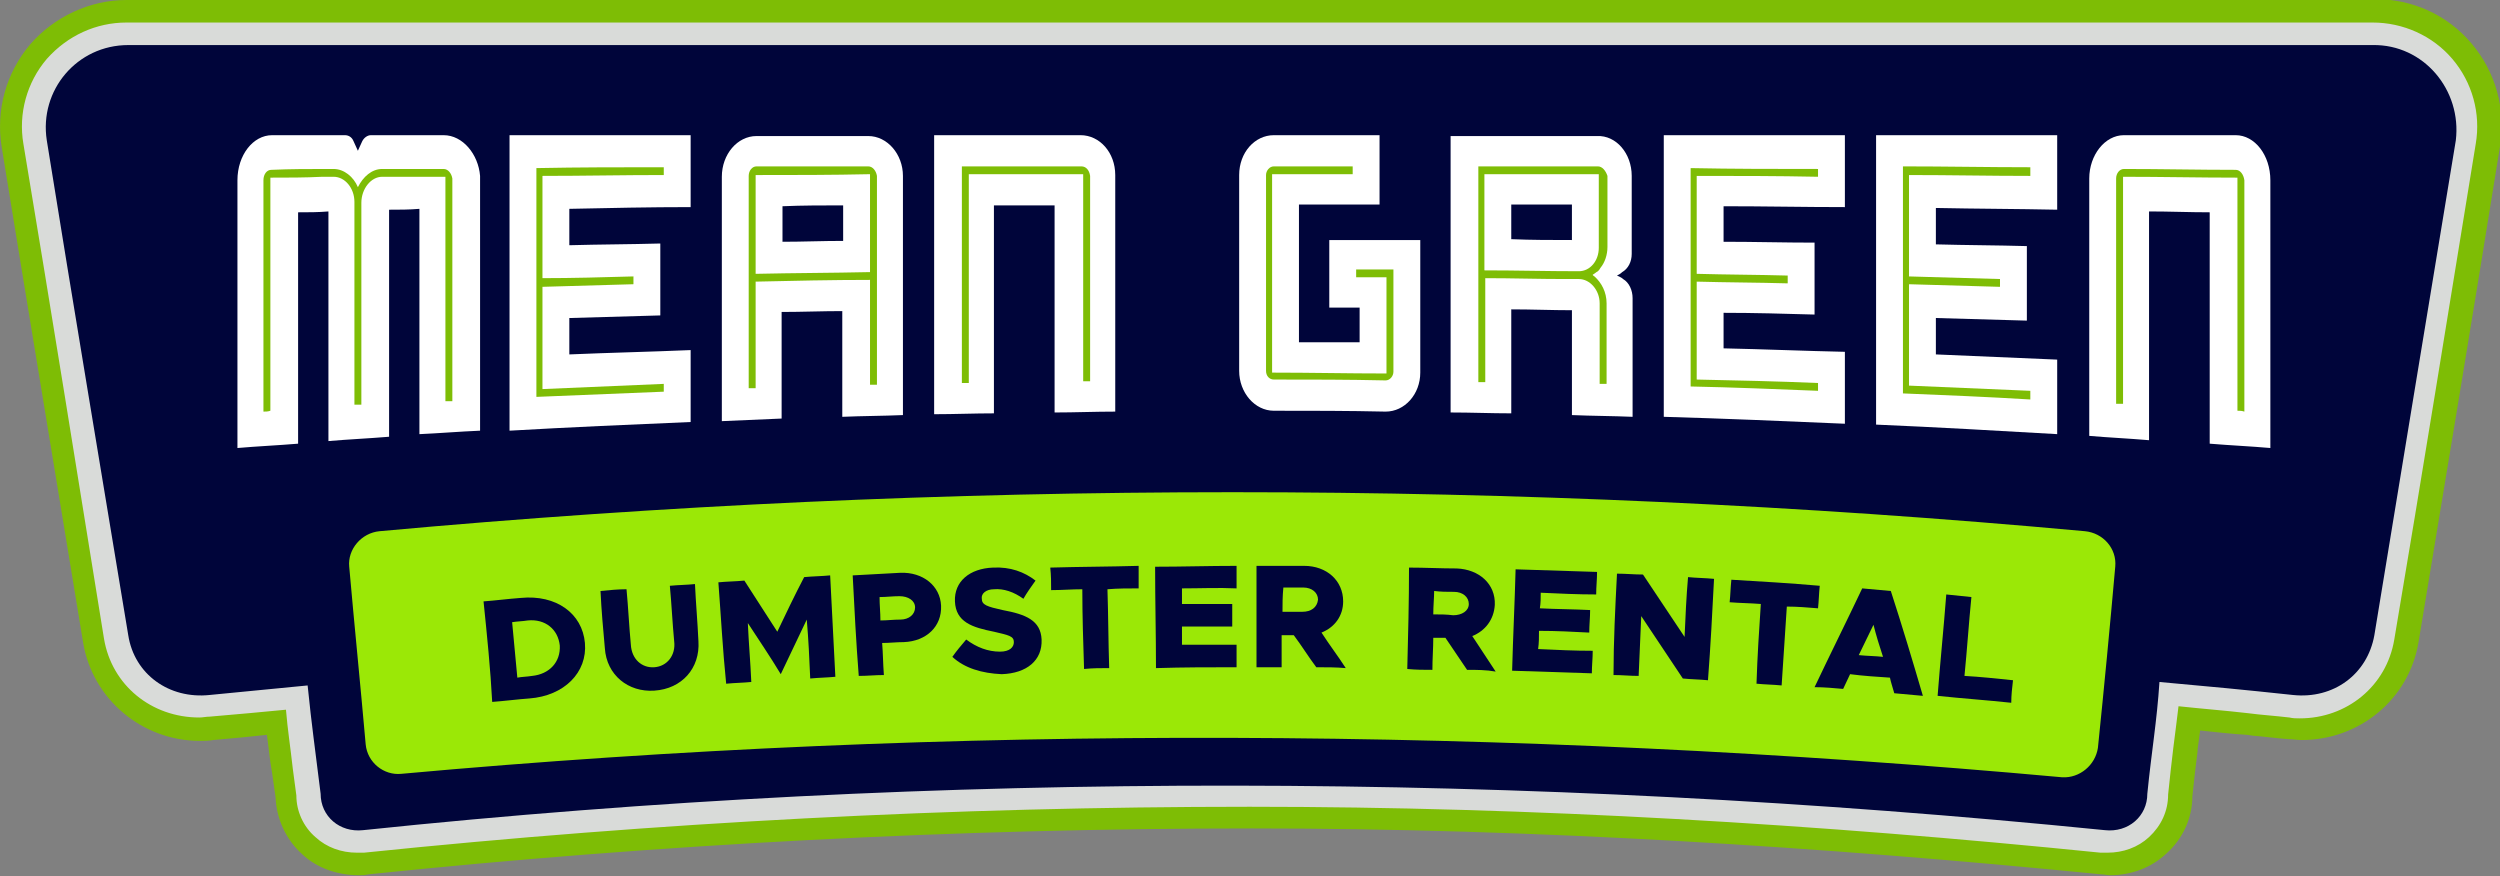 <?xml version="1.0" encoding="UTF-8"?> <!-- Generator: Adobe Illustrator 22.0.0, SVG Export Plug-In . SVG Version: 6.00 Build 0) --> <svg xmlns="http://www.w3.org/2000/svg" xmlns:xlink="http://www.w3.org/1999/xlink" version="1.1" x="0px" y="0px" viewBox="0 0 288.5 101.1" style="enable-background:new 0 0 288.5 101.1;" xml:space="preserve"><rect x="0" y="0" width="288.5" height="101.1" fill="#808080" stroke="none"/> <style type="text/css"> .st0{fill:#D9DBD9;} .st1{fill:#7EBD05;} .st2{fill:#00053A;} .st3{fill:#9BE806;} .st4{fill:#FFFFFF;} </style> <g id="background"> </g> <g id="Layer_1"> <g> <path class="st0" d="M41.2,99.8c-2.1,0-4.1-0.7-5.6-2.1C34,96.2,33,94.2,33,91.9L32.6,89c-0.3-2.2-0.5-3.8-0.7-5.7 c-2.4,0.2-4.6,0.4-7.5,0.7c-0.4,0-0.9,0.1-1.3,0.1c-6.1,0-11.3-4.3-12.2-10.2c-3.1-18.8-6.3-38-9.4-57.2C0.8,12.9,1.9,9,4.5,6 C7,3,10.7,1.3,14.6,1.3h259.2c3.9,0,7.6,1.7,10.2,4.7c2.6,3,3.7,7,3,10.8c-3.1,19.2-6.3,38.5-9.4,57.2c-1,5.9-6.1,10.2-12.2,10.2 l0,0c-0.4,0-0.9,0-1.4-0.1c-1.4-0.1-4.8-0.5-4.8-0.5c-2.2-0.2-4.4-0.5-6.7-0.7c-0.1,1-0.3,2.4-0.4,3.4l0,0.2 c-0.2,1.7-0.4,3.4-0.6,5.4c0,2.2-1,4.2-2.6,5.7c-1.5,1.4-3.5,2.1-5.7,2.1c-0.3,0-0.6,0-0.9,0c-32.4-3.3-65.4-5.3-98.1-5.3 c-34,0-68.4,1.8-102.1,5.3C41.8,99.7,41.5,99.8,41.2,99.8z"></path> <path class="st1" d="M14.6,2.6C14.7,2.6,14.7,2.6,14.6,2.6l259.2,0c0,0,0,0,0,0c3.5,0,6.9,1.5,9.2,4.2c2.3,2.7,3.3,6.3,2.7,9.8 c-3.1,19-6.2,38.3-9.4,57.2c-0.9,5.4-5.5,9.1-10.9,9.1c-0.4,0-0.8,0-1.2-0.1c-1.7-0.2-3.3-0.3-4.8-0.5c-2.6-0.3-5.2-0.5-8-0.8 c-0.2,1.5-0.4,3.4-0.6,4.8c-0.2,1.7-0.4,3.4-0.6,5.4c0,1.9-0.8,3.6-2.2,4.9c-1.3,1.2-3,1.8-4.8,1.8c-0.3,0-0.5,0-0.8,0 c-32.6-3.3-65.4-5.3-98.2-5.3c-34.2,0-68.3,1.8-102.2,5.3c-0.3,0-0.5,0-0.8,0c-1.8,0-3.5-0.6-4.8-1.8c-1.4-1.2-2.2-3-2.2-4.8 l-0.4-3c-0.3-2.7-0.6-4.5-0.8-6.9c-3,0.3-5.4,0.5-8.8,0.8c-0.4,0-0.8,0.1-1.2,0.1c-5.5,0-10.1-3.7-11-9.1 C9,55.1,5.9,35.8,2.7,16.6c-0.6-3.5,0.4-7.1,2.7-9.8C7.8,4.1,11.1,2.6,14.6,2.6 M14.6,0C10.4,0,6.3,1.9,3.5,5.1 c-2.8,3.3-4,7.6-3.3,11.9c3.1,19.1,6.3,38.3,9.4,57.2c1.1,6.5,6.8,11.3,13.5,11.3c0.5,0,1,0,1.5-0.1c2.4-0.2,4.3-0.4,6.2-0.6 c0.2,1.4,0.3,2.7,0.6,4.4l0.4,2.8c0.1,2.5,1.2,4.9,3.1,6.6c1.7,1.6,4.1,2.4,6.5,2.4c0.4,0,0.7,0,1.1-0.1c33.7-3.5,68-5.3,102-5.3 c32.7,0,65.6,2.1,98,5.3c0.3,0,0.7,0.1,1,0.1c2.5,0,4.8-0.9,6.5-2.5c1.9-1.7,3-4.1,3-6.6c0.2-2,0.4-3.6,0.6-5.2l0-0.2 c0.1-0.6,0.2-1.6,0.3-2.2c1.9,0.2,3.7,0.4,5.4,0.5l0.7,0.1c1.3,0.1,2.7,0.3,4.1,0.4c0.5,0,1,0.1,1.5,0.1c6.7,0,12.4-4.7,13.5-11.3 c3.1-18.7,6.3-37.9,9.4-57.2c0.7-4.3-0.5-8.6-3.3-11.9c-2.8-3.3-6.8-5.1-11.1-5.1L14.6,0l0,2.6L14.6,0L14.6,0z"></path> <path class="st2" d="M273.8,5.2c-43.1,0-86.3,0-129.4,0c-0.1,0-0.2,0-0.2,0c-43.1,0-86.3,0-129.4,0c-5.9,0-10.3,5.2-9.4,11 c3.1,19.3,6.3,38.3,9.4,57.1c0.7,4.5,4.7,7.4,9.4,6.9c4.3-0.4,7-0.7,11.3-1.1c0.5,4.9,0.8,6.8,1.5,12.5c0,2.6,2.2,4.5,4.9,4.2 c66.8-7,134.2-6.7,201,0c2.7,0.3,4.9-1.6,4.9-4.2c0.5-5,1.1-8.3,1.4-12.9c5.6,0.5,9.8,0.9,15.4,1.5c4.7,0.5,8.6-2.4,9.4-6.9 c3.1-18.8,6.2-37.8,9.4-57.1C284.1,10.4,279.7,5.1,273.8,5.2z"></path> <path class="st3" d="M238,89.7c-63.8-5.8-127.9-6.2-191.7-0.4c-2,0.2-3.9-1.3-4.1-3.4c-0.6-6.8-1.3-13.7-1.9-20.5 c-0.2-2,1.4-3.9,3.5-4.1c65.5-6,131.4-6,196.8,0c2.1,0.2,3.7,2,3.5,4.1c-0.6,6.8-1.3,14.1-2,20.9C241.8,88.3,240,89.8,238,89.7z"></path> <g> <path class="st2" d="M55.8,69.4c1.4-0.1,2.9-0.3,4.3-0.4c4.1-0.4,7.1,1.8,7.4,5.2c0.3,3.4-2.4,6.1-6.4,6.4 c-1.4,0.1-2.9,0.3-4.3,0.4C56.6,77.2,56.2,73.3,55.8,69.4z M61.4,78c2-0.2,3.3-1.6,3.2-3.5c-0.2-1.9-1.7-3.1-3.7-2.9 c-0.6,0.1-1.2,0.1-1.8,0.2c0.2,2.1,0.4,4.3,0.6,6.4C60.2,78.1,60.8,78.1,61.4,78z"></path> <path class="st2" d="M69.8,74.8c-0.2-2.2-0.4-4.4-0.5-6.6c1-0.1,2-0.2,3-0.2c0.2,2.1,0.3,4.3,0.5,6.4c0.1,1.7,1.3,2.7,2.7,2.6 c1.5-0.1,2.5-1.4,2.3-3c-0.2-2.1-0.3-4.3-0.5-6.4c1-0.1,2-0.1,2.9-0.2c0.1,2.2,0.3,4.4,0.4,6.6c0.2,3.1-1.9,5.5-5.1,5.7 C72.5,79.9,70,77.9,69.8,74.8z"></path> <path class="st2" d="M82.9,67.2c1-0.1,2-0.1,3-0.2c1.3,2,2.5,3.9,3.8,5.9c1-2.1,2-4.2,3.1-6.3c1-0.1,2-0.1,3-0.2 c0.2,3.9,0.4,7.8,0.6,11.7c-1,0.1-1.9,0.1-2.9,0.2c-0.1-2.3-0.2-4.5-0.4-6.8c-1,2.1-2,4.2-3,6.3c-1.2-2-2.5-3.9-3.8-5.9 c0.1,2.3,0.3,4.5,0.4,6.8c-1,0.1-1.9,0.1-2.9,0.2C83.4,75,83.2,71.1,82.9,67.2z"></path> <path class="st2" d="M98.4,66.4c1.8-0.1,3.7-0.2,5.5-0.3c2.6-0.1,4.6,1.5,4.7,3.8c0.1,2.4-1.7,4.1-4.3,4.2 c-0.8,0-1.7,0.1-2.5,0.1c0.1,1.2,0.1,2.4,0.2,3.7c-1,0-1.9,0.1-2.9,0.1C98.8,74.2,98.6,70.3,98.4,66.4z M103.9,71.5 c1,0,1.7-0.6,1.7-1.4c0-0.8-0.8-1.3-1.8-1.3c-0.8,0-1.5,0.1-2.3,0.1c0,0.9,0.1,1.8,0.1,2.7C102.4,71.6,103.1,71.5,103.9,71.5z"></path> <path class="st2" d="M109.9,75.8c0.5-0.7,1-1.3,1.6-2c1.2,0.9,2.5,1.4,3.9,1.4c1.1,0,1.6-0.5,1.6-1.1c0-0.7-0.6-0.8-2.3-1.2 c-2.5-0.5-4.4-1.1-4.5-3.5c-0.1-2.3,1.7-3.8,4.4-3.9c2-0.1,3.6,0.5,4.9,1.5c-0.5,0.7-1,1.4-1.4,2.1c-1.1-0.8-2.3-1.2-3.4-1.1 c-0.9,0-1.5,0.5-1.4,1.1c0,0.7,0.6,0.9,2.4,1.3c2.7,0.5,4.4,1.2,4.5,3.4c0.1,2.4-1.7,3.9-4.6,4C113.3,77.7,111.3,77.1,109.9,75.8 z"></path> <path class="st2" d="M124.9,68c-1.2,0-2.4,0.1-3.6,0.1c0-0.9,0-1.7-0.1-2.6c3.4-0.1,6.8-0.1,10.2-0.2c0,0.9,0,1.7,0,2.6 c-1.2,0-2.4,0-3.6,0.1c0.1,3,0.1,6.1,0.2,9.1c-1,0-1.9,0-2.9,0.1C125,74.1,124.9,71.1,124.9,68z"></path> <path class="st2" d="M136.4,67.9c0,0.6,0,1.2,0,1.8c1.9,0,3.9,0,5.8,0c0,0.9,0,1.7,0,2.6c-1.9,0-3.8,0-5.8,0c0,0.7,0,1.4,0,2.1 c2.1,0,4.2,0,6.3,0c0,0.9,0,1.7,0,2.6c-3.1,0-6.2,0-9.3,0.1c0-3.9-0.1-7.8-0.1-11.7c3.1,0,6.2-0.1,9.4-0.1c0,0.9,0,1.7,0,2.6 C140.6,67.8,138.5,67.9,136.4,67.9z"></path> <path class="st2" d="M151.9,77c-0.9-1.2-1.7-2.5-2.6-3.7c-0.5,0-1,0-1.4,0c0,1.2,0,2.4,0,3.7c-1,0-1.9,0-2.9,0 c0-3.9,0-7.8,0-11.7c1.8,0,3.7,0,5.5,0c2.6,0,4.5,1.7,4.5,4.1c0,1.7-1,3-2.5,3.6c0.9,1.4,1.9,2.7,2.8,4.1 C154.2,77,153.1,77,151.9,77z M148,70.6c0.8,0,1.5,0,2.3,0c1,0,1.7-0.5,1.8-1.4c0-0.8-0.7-1.4-1.7-1.4c-0.8,0-1.5,0-2.3,0 C148,68.8,148,69.7,148,70.6z"></path> <path class="st2" d="M169.3,77.3c-0.8-1.2-1.7-2.5-2.5-3.7c-0.5,0-1,0-1.4,0c0,1.2-0.1,2.4-0.1,3.7c-1,0-1.9,0-2.9-0.1 c0.1-3.9,0.2-7.8,0.2-11.7c1.8,0,3.7,0.1,5.5,0.1c2.6,0.1,4.5,1.8,4.4,4.2c-0.1,1.7-1.1,3-2.6,3.6c0.9,1.4,1.8,2.7,2.7,4.1 C171.5,77.3,170.4,77.3,169.3,77.3z M165.4,70.9c0.8,0,1.5,0,2.3,0.1c1,0,1.8-0.5,1.8-1.3c0-0.8-0.7-1.4-1.7-1.4 c-0.8,0-1.5,0-2.3-0.1C165.5,69,165.4,69.9,165.4,70.9z"></path> <path class="st2" d="M177.8,68.4c0,0.6,0,1.2-0.1,1.8c1.9,0.1,3.9,0.1,5.8,0.2c0,0.9-0.1,1.7-0.1,2.6c-1.9-0.1-3.8-0.2-5.8-0.2 c0,0.7,0,1.4-0.1,2.1c2.1,0.1,4.2,0.2,6.3,0.2c0,0.9-0.1,1.7-0.1,2.6c-3.1-0.1-6.2-0.2-9.2-0.3c0.1-3.9,0.3-7.8,0.4-11.7 c3.1,0.1,6.2,0.2,9.4,0.3c0,0.9-0.1,1.7-0.1,2.6C182.1,68.6,179.9,68.5,177.8,68.4z"></path> <path class="st2" d="M186.6,66.2c1,0,2,0.1,3,0.1c1.6,2.4,3.2,4.8,4.8,7.2c0.1-2.3,0.2-4.6,0.4-6.9c1,0.1,2,0.1,3,0.2 c-0.2,3.9-0.4,7.8-0.7,11.7c-1-0.1-1.9-0.1-2.9-0.2c-1.6-2.4-3.2-4.8-4.8-7.2c-0.1,2.3-0.2,4.6-0.3,6.9c-1,0-1.9-0.1-2.9-0.1 C186.2,74,186.4,70.1,186.6,66.2z"></path> <path class="st2" d="M203.2,69.7c-1.2-0.1-2.4-0.1-3.6-0.2c0.1-0.9,0.1-1.7,0.2-2.6c3.4,0.2,6.8,0.4,10.2,0.7 c-0.1,0.9-0.1,1.7-0.2,2.6c-1.2-0.1-2.4-0.2-3.6-0.2c-0.2,3-0.4,6.1-0.6,9.1c-1-0.1-1.9-0.1-2.9-0.2 C202.8,75.7,203,72.7,203.2,69.7z"></path> <path class="st2" d="M218.1,78.2c-1.5-0.1-3.1-0.2-4.6-0.4c-0.3,0.6-0.5,1.1-0.8,1.7c-1.1-0.1-2.2-0.2-3.3-0.2 c1.8-3.8,3.7-7.6,5.5-11.4c1.1,0.1,2.2,0.2,3.3,0.3c1.3,4,2.5,8,3.7,12.1c-1.1-0.1-2.2-0.2-3.3-0.3 C218.4,79.3,218.2,78.7,218.1,78.2z M217.3,75.8c-0.4-1.2-0.8-2.5-1.1-3.7c-0.6,1.2-1.1,2.3-1.7,3.5 C215.4,75.7,216.4,75.7,217.3,75.8z"></path> <path class="st2" d="M232.3,78.5c-0.1,0.9-0.2,1.7-0.2,2.6c-2.8-0.3-5.7-0.5-8.5-0.8c0.3-3.9,0.7-7.8,1-11.7c1,0.1,2,0.2,2.9,0.3 c-0.3,3-0.5,6.1-0.8,9.1C228.5,78.1,230.4,78.3,232.3,78.5z"></path> </g> <path class="st4" d="M186.6,31.8c0.2-0.1,0.4-0.2,0.6-0.4c0.7-0.4,1.1-1.2,1.1-2.1c0-0.4,0-0.8,0-1.2c0-2.6,0-5.2,0-7.8 c0-2.6-1.8-4.7-4-4.6c-5.6,0-11.3,0-16.9,0c0,10.6,0,21.3,0,31.9c2.3,0,4.7,0.1,7,0.1c0-4,0-8,0-12c2.3,0,4.7,0.1,7,0.1 c0,4,0,8,0,12.1c2.3,0.1,4.7,0.1,7,0.2c0-3.2,0-6.4,0-9.7c0-0.8,0-1.7,0-2.5c0-0.5,0-1,0-1.5c0-0.9-0.4-1.8-1.1-2.2 C187.1,32,186.8,31.9,186.6,31.8z M181.4,27.7c-2.3,0-4.7,0-7-0.1c0-1.3,0-2.7,0-4c2.3,0,4.7,0,7,0 C181.4,25,181.4,26.4,181.4,27.7z"></path> <path class="st4" d="M51.2,15.6c-1.4,0-2.8,0-4.2,0c-0.4,0-0.9,0-1.3,0c-1,0-1.9,0-2.9,0c-0.4,0-0.8,0.3-1,0.7 c-0.2,0.4-0.3,0.7-0.5,1.1c-0.2-0.4-0.3-0.7-0.5-1.1c-0.2-0.5-0.6-0.7-1-0.7c-0.6,0-1.3,0-1.9,0c-0.5,0-0.9,0-1.4,0 c-1.7,0-3.4,0-5.1,0c-2.2,0-4,2.3-4,5.2c0,10.3,0,20.6,0,30.9c2.3-0.2,4.6-0.3,7-0.5c0-8.9,0-17.8,0-26.7c1.2,0,2.3,0,3.5-0.1 c0,8.8,0,17.7,0,26.5c2.3-0.2,4.6-0.3,7-0.5c0-8.7,0-17.5,0-26.2c1.2,0,2.3,0,3.5-0.1c0,8.7,0,17.3,0,26c2.3-0.1,4.6-0.3,7-0.4 c0-9.8,0-19.6,0-29.4C55.2,17.8,53.4,15.6,51.2,15.6z"></path> <path class="st4" d="M58.8,49.7c0-11.4,0-22.7,0-34.1c7,0,14,0,20.9,0c0,2.8,0,5.5,0,8.3c-4.7,0-9.3,0.1-14,0.2c0,1.4,0,2.8,0,4.2 c3.5-0.1,7-0.1,10.5-0.2c0,2.8,0,5.5,0,8.3c-3.5,0.1-7,0.2-10.5,0.3c0,1.4,0,2.8,0,4.2c4.7-0.2,9.3-0.3,14-0.5c0,2.8,0,5.5,0,8.3 C72.7,49,65.7,49.3,58.8,49.7z"></path> <path class="st4" d="M83.3,48.6c0-9.4,0-18.8,0-28.2c0-2.6,1.8-4.7,4-4.7c4.3,0,8.6,0,12.9,0c2.2,0,4,2.1,4,4.6 c0,9.2,0,18.4,0,27.6c-2.3,0.1-4.7,0.1-7,0.2c0-4.1,0-8.1,0-12.2c-2.3,0-4.7,0.1-7,0.1c0,4.1,0,8.2,0,12.3 C87.9,48.4,85.6,48.5,83.3,48.6z M97.3,27.8c0-1.4,0-2.7,0-4.1c-2.3,0-4.7,0-7,0.1c0,1.4,0,2.7,0,4.1 C92.6,27.9,94.9,27.8,97.3,27.8z"></path> <path class="st4" d="M107.8,47.8c0-10.7,0-21.5,0-32.2c5.6,0,11.3,0,16.9,0c2.2,0,4,2,4,4.6c0,9.1,0,18.2,0,27.3 c-2.3,0-4.7,0.1-7,0.1c0-8,0-16,0-23.9c-2.3,0-4.7,0-7,0c0,8,0,16,0,24C112.5,47.7,110.1,47.8,107.8,47.8z"></path> <path class="st4" d="M192,48.1c0-10.8,0-21.6,0-32.5c7,0,14,0,20.9,0c0,2.8,0,5.5,0,8.3c-4.7,0-9.3-0.1-14-0.1c0,1.4,0,2.7,0,4.1 c3.5,0,7,0.1,10.5,0.1c0,2.8,0,5.5,0,8.3c-3.5-0.1-7-0.2-10.5-0.2c0,1.4,0,2.7,0,4.1c4.7,0.1,9.3,0.3,14,0.4c0,2.8,0,5.5,0,8.3 C206,48.6,199,48.3,192,48.1z"></path> <path class="st4" d="M216.5,49c0-11.1,0-22.3,0-33.4c7,0,14,0,20.9,0c0,2.9,0,5.7,0,8.6c-4.7-0.1-9.3-0.1-14-0.2 c0,1.4,0,2.8,0,4.2c3.5,0.1,7,0.1,10.5,0.2c0,2.9,0,5.7,0,8.6c-3.5-0.1-7-0.2-10.5-0.3c0,1.4,0,2.8,0,4.2c4.7,0.2,9.3,0.4,14,0.6 c0,2.9,0,5.7,0,8.6C230.5,49.7,223.5,49.3,216.5,49z"></path> <path class="st4" d="M241.1,50.3c0-9.9,0-19.8,0-29.7c0-2.7,1.8-5,4-5c4.3,0,8.6,0,12.9,0c2.2,0,4,2.3,4,5.2c0,10.3,0,20.6,0,30.9 c-2.3-0.2-4.6-0.3-7-0.5c0-8.9,0-17.8,0-26.7c-2.3,0-4.7-0.1-7-0.1c0,8.8,0,17.6,0,26.4C245.7,50.6,243.4,50.5,241.1,50.3z"></path> <path class="st4" d="M153.4,35.5c1.2,0,2.3,0,3.5,0c0,1.3,0,2.7,0,4c-2.3,0-4.7,0-7,0c0-5.3,0-10.6,0-15.9c3.1,0,6.2,0,9.3,0 c0-2.7,0-5.3,0-8c-4.1,0-8.1,0-12.2,0c-2.2,0-4,2-4,4.6c0,7.5,0,15.1,0,22.6c0,2.5,1.8,4.6,4,4.6c4.3,0,8.6,0,12.9,0.1 c2.2,0,4-2,4-4.5c0-5.1,0-10.2,0-15.3c-3.5,0-7,0-10.5,0C153.4,30.2,153.4,32.9,153.4,35.5z"></path> <g> <path class="st1" d="M61.9,45.8c4.9-0.2,9.8-0.4,14.7-0.6c0-0.3,0-0.6,0-0.9c-4.7,0.2-9.3,0.4-14,0.6c0-3.9,0-7.8,0-11.8 c3.5-0.1,7-0.2,10.5-0.3c0-0.3,0-0.6,0-0.9c-3.5,0.1-7,0.2-10.5,0.2c0-3.9,0-7.8,0-11.8c4.7,0,9.3-0.1,14-0.1c0-0.3,0-0.6,0-0.9 c-4.9,0-9.8,0-14.7,0.1C61.9,28.2,61.9,37,61.9,45.8z"></path> <path class="st1" d="M100.2,19.2c-4.3,0-8.6,0-12.9,0c-0.5,0-0.9,0.5-0.9,1.1c0,8.2,0,16.3,0,24.5c0.3,0,0.5,0,0.8,0 c0-4.1,0-8.2,0-12.3c4.4-0.1,8.8-0.2,13.2-0.2c0,4,0,8.1,0,12.1c0.3,0,0.5,0,0.8,0c0-8,0-16.1,0-24.1 C101.1,19.7,100.7,19.2,100.2,19.2z M100.4,31.4c-4.4,0.1-8.8,0.1-13.2,0.2c0-3.8,0-7.6,0-11.4c4.4,0,8.8,0,13.2-0.1 C100.4,23.9,100.4,27.6,100.4,31.4z"></path> <path class="st1" d="M124.8,19.2c-4.6,0-9.2,0-13.8,0c0,8.3,0,16.6,0,25c0.3,0,0.5,0,0.8,0c0-8,0-16,0-24.1c4.4,0,8.8,0,13.2,0 c0,8,0,15.9,0,23.9c0.3,0,0.5,0,0.8,0c0-7.9,0-15.8,0-23.7C125.7,19.6,125.3,19.2,124.8,19.2z"></path> <path class="st1" d="M195.1,44.6c4.9,0.1,9.8,0.3,14.7,0.5c0-0.3,0-0.6,0-0.9c-4.7-0.2-9.3-0.3-14-0.4c0-3.8,0-7.5,0-11.3 c3.5,0.1,7,0.1,10.5,0.2c0-0.3,0-0.6,0-0.9c-3.5-0.1-7-0.1-10.5-0.2c0-3.8,0-7.5,0-11.3c4.7,0,9.3,0,14,0.1c0-0.3,0-0.6,0-0.9 c-4.9,0-9.8,0-14.7-0.1C195.1,27.7,195.1,36.1,195.1,44.6z"></path> <path class="st1" d="M219.6,45.4c4.9,0.2,9.8,0.4,14.7,0.7c0-0.3,0-0.6,0-1c-4.7-0.2-9.3-0.4-14-0.6c0-3.9,0-7.8,0-11.7 c3.5,0.1,7,0.2,10.5,0.3c0-0.3,0-0.6,0-0.9c-3.5-0.1-7-0.2-10.5-0.3c0-3.9,0-7.8,0-11.7c4.7,0,9.3,0.1,14,0.1c0-0.3,0-0.6,0-1 c-4.9,0-9.8-0.1-14.7-0.1C219.6,28.1,219.6,36.7,219.6,45.4z"></path> <path class="st1" d="M258,19.6c-4.3,0-8.6-0.1-12.9-0.1c-0.5,0-0.9,0.5-0.9,1.1c0,8.7,0,17.3,0,26c0.3,0,0.5,0,0.8,0 c0-8.7,0-17.5,0-26.2c4.4,0,8.8,0.1,13.2,0.1c0,9,0,17.9,0,26.9c0.3,0,0.5,0,0.8,0.1c0-8.9,0-17.8,0-26.7 C258.9,20.1,258.5,19.6,258,19.6z"></path> <path class="st1" d="M51.2,19.5c-1.8,0-3.7,0-5.5,0c0,0,0,0,0,0c-0.5,0-1.1,0-1.6,0c-1.2,0-2.2,0.9-2.8,2.1 c-0.5-1.2-1.6-2.1-2.8-2.1c-0.2,0-0.4,0-0.7,0c0,0,0,0,0,0c-2.2,0-4.3,0-6.5,0.1c-0.5,0-0.9,0.5-0.9,1.2c0,8.9,0,17.8,0,26.7 c0.3,0,0.5,0,0.8-0.1c0-9,0-17.9,0-26.9c2,0,4,0,6-0.1c0,0,0,0,0,0c0.4,0,0.8,0,1.3,0c1.3,0,2.4,1.3,2.4,2.9c0,0.2,0,0.5,0,0.7 c0,0.4,0,0.9,0,1.3c0,7.1,0,14.2,0,21.4c0.3,0,0.5,0,0.8,0c0-7.1,0-14.2,0-21.3c0-0.4,0-0.9,0-1.3c0-0.2,0-0.4,0-0.7 c0-1.6,1.1-3,2.4-3c1.7,0,3.4,0,5.1,0c0,0,0,0,0,0c0.7,0,1.4,0,2.2,0c0,8.6,0,17.3,0,25.9c0.3,0,0.5,0,0.8,0c0-8.6,0-17.1,0-25.7 C52.1,20,51.7,19.5,51.2,19.5z"></path> <path class="st1" d="M156.5,32c1.2,0,2.3,0,3.5,0c0,3.7,0,7.4,0,11.1c-4.4,0-8.8-0.1-13.2-0.1c0-7.6,0-15.3,0-22.9 c3.1,0,6.2,0,9.3,0c0-0.3,0-0.6,0-0.9c-3,0-6.1,0-9.1,0c-0.5,0-0.9,0.5-0.9,1c0,7.5,0,15.1,0,22.6c0,0.6,0.4,1,0.9,1 c4.3,0,8.6,0,12.9,0.1c0.5,0,0.9-0.5,0.9-1c0-3.9,0-7.9,0-11.8c-1.4,0-2.8,0-4.3,0C156.5,31.4,156.5,31.7,156.5,32z"></path> <path class="st1" d="M184.4,19.2c-4.6,0-9.2,0-13.8,0c0,8.3,0,16.6,0,24.9c0.3,0,0.5,0,0.8,0c0-4,0-8,0-12c3.1,0,6.1,0.1,9.2,0.1 c0,0,0,0,0,0c0.5,0,1.1,0,1.6,0c1.3,0,2.4,1.3,2.4,2.8c0,0.5,0,0.9,0,1.4c0,1.5,0,3,0,4.5c0,1.1,0,2.3,0,3.4c0.3,0,0.5,0,0.8,0 c0-1.1,0-2.3,0-3.4c0-1.2,0-2.4,0-3.6c0-0.8,0-1.5,0-2.3c0-1.3-0.6-2.4-1.4-3.1c-0.1-0.1-0.2-0.1-0.2-0.2 c0.2-0.1,0.4-0.3,0.6-0.4c0.1-0.1,0.2-0.2,0.3-0.4c0.5-0.6,0.8-1.5,0.8-2.4c0-0.5,0-1,0-1.4c0-2.3,0-4.6,0-6.8 C185.3,19.7,184.9,19.2,184.4,19.2z M184.5,28.6c0,1.5-1,2.7-2.3,2.7c-3.6,0-7.3-0.1-10.9-0.1c0-3.7,0-7.4,0-11.1 c4.4,0,8.8,0,13.2,0c0,2.3,0,4.7,0,7C184.5,27.6,184.5,28.1,184.5,28.6z"></path> </g> </g> </g> </svg> 